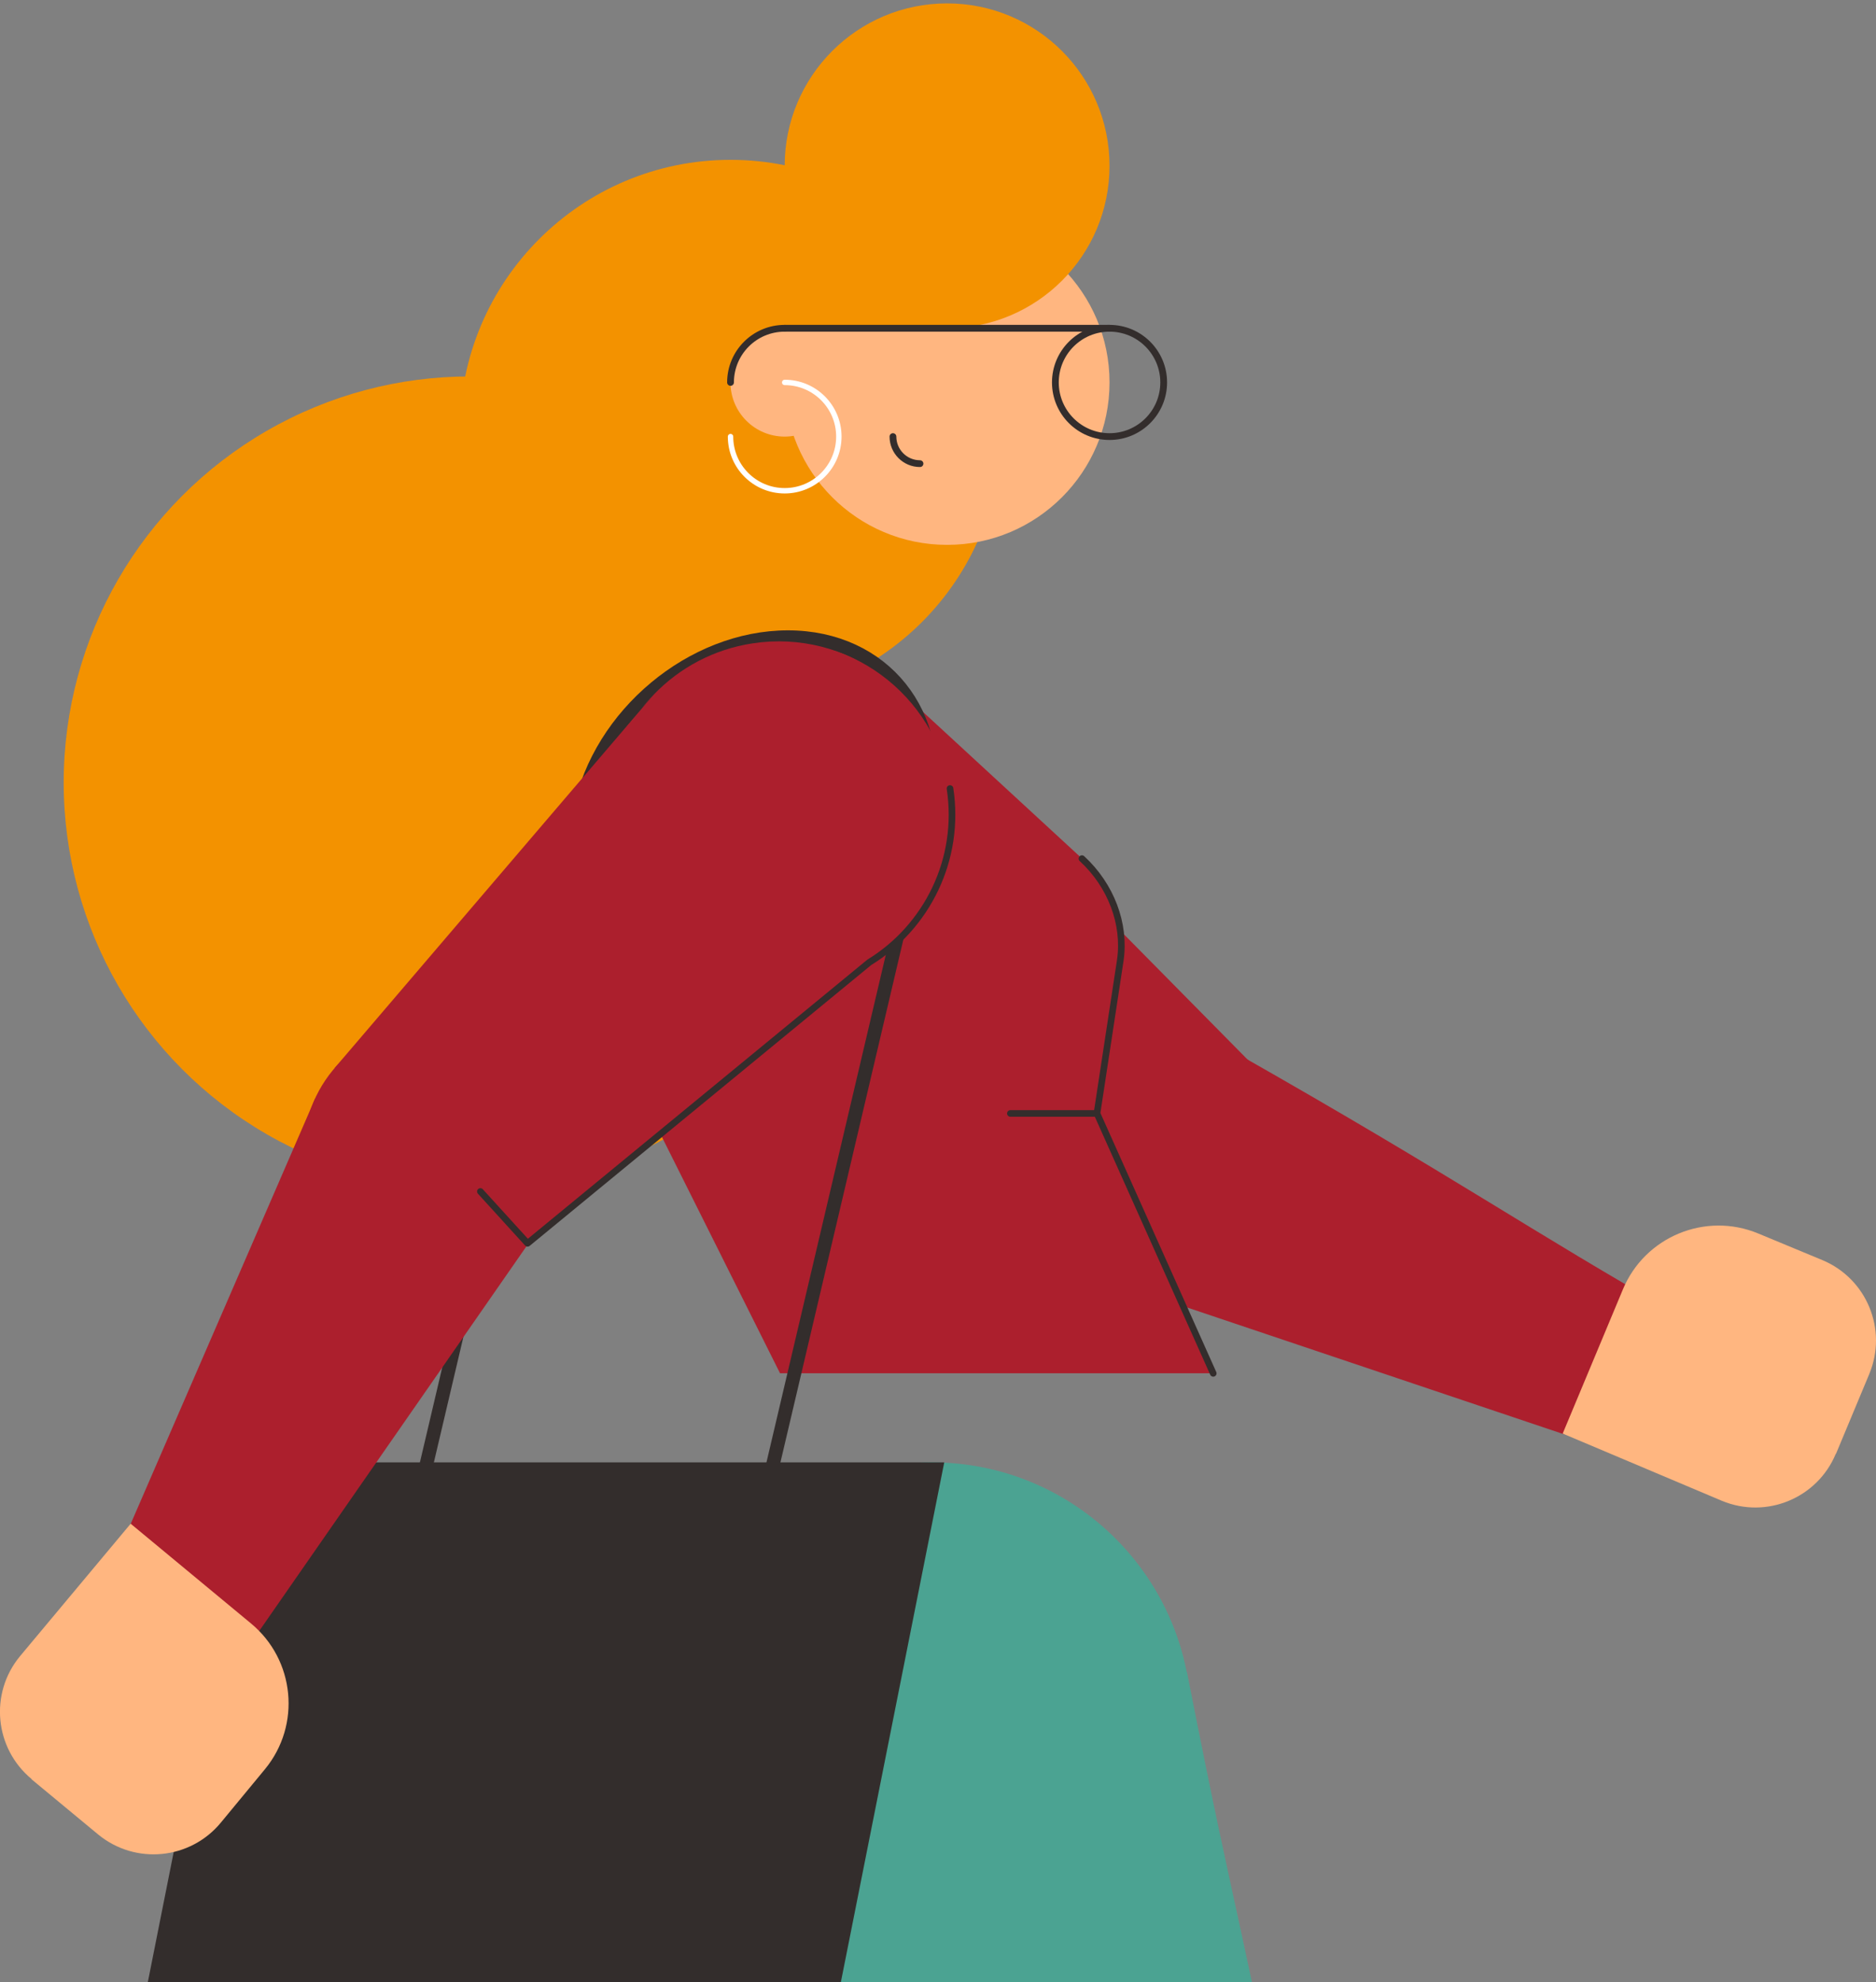 <?xml version="1.0" encoding="UTF-8"?><svg xmlns="http://www.w3.org/2000/svg" id="character_0267f3f561b2335" data-name="character 02" viewBox="0 0 354.36 374.38" aria-hidden="true" width="354px" height="374px">
  <rect x="0" y="0" width="354.36" height="374.38" fill="#808080" stroke="none"/>
  <defs><linearGradient class="cerosgradient" data-cerosgradient="true" id="CerosGradient_idc87751ed6" gradientUnits="userSpaceOnUse" x1="50%" y1="100%" x2="50%" y2="0%"><stop offset="0%" stop-color="#d1d1d1"/><stop offset="100%" stop-color="#d1d1d1"/></linearGradient><linearGradient/>
    <style>
      .cls-1-67f3f561b2335{
        stroke-width: 2.57px;
      }

      .cls-1-67f3f561b2335, .cls-2-67f3f561b2335, .cls-3-67f3f561b2335, .cls-4-67f3f561b2335{
        fill: none;
        stroke-linecap: round;
        stroke-linejoin: round;
      }

      .cls-1-67f3f561b2335, .cls-3-67f3f561b2335, .cls-4-67f3f561b2335{
        stroke: #332d2c;
      }

      .cls-5-67f3f561b2335{
        fill: #f39200;
      }

      .cls-6-67f3f561b2335{
        fill: #4ba392;
      }

      .cls-7-67f3f561b2335{
        fill: #ffb680;
      }

      .cls-2-67f3f561b2335{
        stroke: #fff;
        stroke-width: 1.02px;
      }

      .cls-3-67f3f561b2335{
        stroke-width: 1.28px;
      }

      .cls-4-67f3f561b2335{
        stroke-width: 1.25px;
      }

      .cls-8-67f3f561b2335{
        fill: #ac1f2d;
      }

      .cls-9-67f3f561b2335{
        fill: #332d2c;
      }
    </style>
  </defs>
  <path class="cls-8-67f3f561b2335" d="M179.45,148.93c2.04,13.41-4.37,26.16-15.25,32.83-36.07,29.66-37.32,30.68-66.77,54.9l-34.25-34.9"/>
  <path class="cls-8-67f3f561b2335" d="M123.37,131.3c-.74.87-1.47,1.72-2.18,2.54.67-.88,1.4-1.73,2.18-2.54Z"/>
  <path class="cls-8-67f3f561b2335" d="M123.55,131.1c-.07.07-.12.13-.18.2.06-.07.11-.14.17-.2h0Z"/>
  <path class="cls-8-67f3f561b2335" d="M172.98,136.64q37.31,37.79,65.29,66.13l-31.65,37.28q-32.5-23.01-75.84-53.7l42.2-49.7Z"/>
  <path class="cls-8-67f3f561b2335" d="M212.56,243.02l20.29-44.49c42.7,24.21,56.05,33.86,84.52,50l-21.9,22.38"/>
  <circle class="cls-8-67f3f561b2335" cx="220.76" cy="219.85" r="24.55"/>
  <circle class="cls-5-67f3f561b2335" cx="137.99" cy="81.33" r="51.14"/>
  <circle class="cls-5-67f3f561b2335" cx="88.73" cy="147.8" r="76.7"/>
  <circle class="cls-7-67f3f561b2335" cx="178.9" cy="72.23" r="30.68"/>
  <path class="cls-5-67f3f561b2335" d="M178.9.64c-16.95,0-30.68,13.74-30.68,30.68v30.68h30.68c16.95,0,30.68-13.74,30.68-30.68S195.84.64,178.9.64Z"/>
  <path class="cls-3-67f3f561b2335" d="M173.78,87.57c-2.82,0-5.11-2.29-5.11-5.11"/>
  <circle class="cls-7-67f3f561b2335" cx="148.21" cy="72.23" r="10.23"/>
  <path class="cls-3-67f3f561b2335" d="M137.99,72.23c0-5.65,4.58-10.23,10.23-10.23"/>
  <circle class="cls-3-67f3f561b2335" cx="209.58" cy="72.23" r="10.23"/>
  <line class="cls-3-67f3f561b2335" x1="209.58" y1="62" x2="148.21" y2="62"/>
  <path class="cls-2-67f3f561b2335" d="M137.99,82.46c0,5.65,4.58,10.23,10.23,10.23,5.65,0,10.23-4.58,10.23-10.23,0-5.65-4.58-10.23-10.23-10.23"/>
  <path class="cls-8-67f3f561b2335" d="M147.35,259.39l-32.27-64.55,14.77-17.16c-5.94-5.1-10.38-12.05-12.14-20-4-17.96,7.13-34.19,24.87-36.27,11.19-1.31,22.34,3.35,30.05,11.47l31.75,29.27c5.48,5.05,8.23,12.31,7.25,19.16l-4.41,28.97,21.96,49.09h-81.82Z"/>
  <line class="cls-4-67f3f561b2335" x1="190.85" y1="210.3" x2="207.09" y2="210.3"/>
  <g>
    <path class="cls-6-67f3f561b2335" d="M228.04,334.93c2.89,14.27,5.7,26.51,8.44,39.45h-94.39c-3.91-10.77-7.97-20.72-12.2-32.36l94.16-26.19.15-.04c1.29,6.55,2.57,12.92,3.83,19.14Z"/>
    <path class="cls-6-67f3f561b2335" d="M225.08,325.29c0,27.11-21.98,47.87-49.09,47.87s-49.09-20.76-49.09-47.87,21.98-49.09,49.09-49.09,49.09,21.98,49.09,49.09Z"/>
  </g>
  <path class="cls-7-67f3f561b2335" d="M353.1,259.49l-6.3,15.1h-.04c-3.48,8.37-13.09,12.36-21.49,8.88l-30.09-12.71,11.36-27.2c4.14-9.98,15.59-14.73,25.57-10.59l12.1,5.02c8.39,3.49,12.37,13.1,8.89,21.49Z"/>
  <g>
    <polygon class="cls-9-67f3f561b2335" points="158.83 374.38 27.92 374.38 47.45 276.2 178.36 276.2 158.83 374.38"/>
    <path class="cls-1-67f3f561b2335" d="M144.51,282.95l30.54-129.88c3.6-18.07-8.14-32.73-26.22-32.73-18.07,0-35.64,14.65-39.24,32.73l-30.54,129.88"/>
  </g>
  <g>
    <path class="cls-8-67f3f561b2335" d="M164.2,181.76c-36.07,29.66-37.32,30.68-66.77,54.9l-34.25-34.9c25.27-29.57,25.85-30.26,58.02-67.9.7-.83,1.43-1.68,2.18-2.54.06-.07.11-.13.18-.2,4.81-4.98,11.23-8.49,18.61-9.61,17.87-2.72,34.56,9.56,37.28,27.43,2.04,13.41-4.37,26.16-15.25,32.83Z"/>
    <path class="cls-8-67f3f561b2335" d="M123.37,131.3c-.74.87-1.47,1.72-2.18,2.54.67-.88,1.4-1.73,2.18-2.54Z"/>
    <path class="cls-8-67f3f561b2335" d="M123.55,131.1c-.07.07-.12.13-.18.2.06-.07.11-.14.17-.2h0Z"/>
    <path class="cls-8-67f3f561b2335" d="M59.53,207.47l42.45,24.27c-28.01,40.31-34.35,49.44-53.02,76.31l-24.29-20.19"/>
    <circle class="cls-8-67f3f561b2335" cx="81.82" cy="217.74" r="24.55"/>
    <path class="cls-7-67f3f561b2335" d="M24.68,287.79h0s22.7,18.81,22.7,18.81c8.34,6.87,9.54,19.21,2.67,27.55l-8.34,10.1c-5.78,7-16.14,8.01-23.16,2.24h0s-15.04-12.46-15.04-12.46l2.44,2.02.03-.03c-7-5.78-8.01-16.14-2.24-23.16"/>
  </g>
  <path class="cls-4-67f3f561b2335" d="M204.37,162.17c5.48,5.05,8.23,12.31,7.25,19.16l-4.41,28.97,21.96,49.09"/>
  <path class="cls-4-67f3f561b2335" d="M179.45,148.93c2.04,13.41-4.37,26.16-15.25,32.83-35.14,28.9-37.23,30.61-64.55,53.07l-8.91-9.79"/>
</svg>